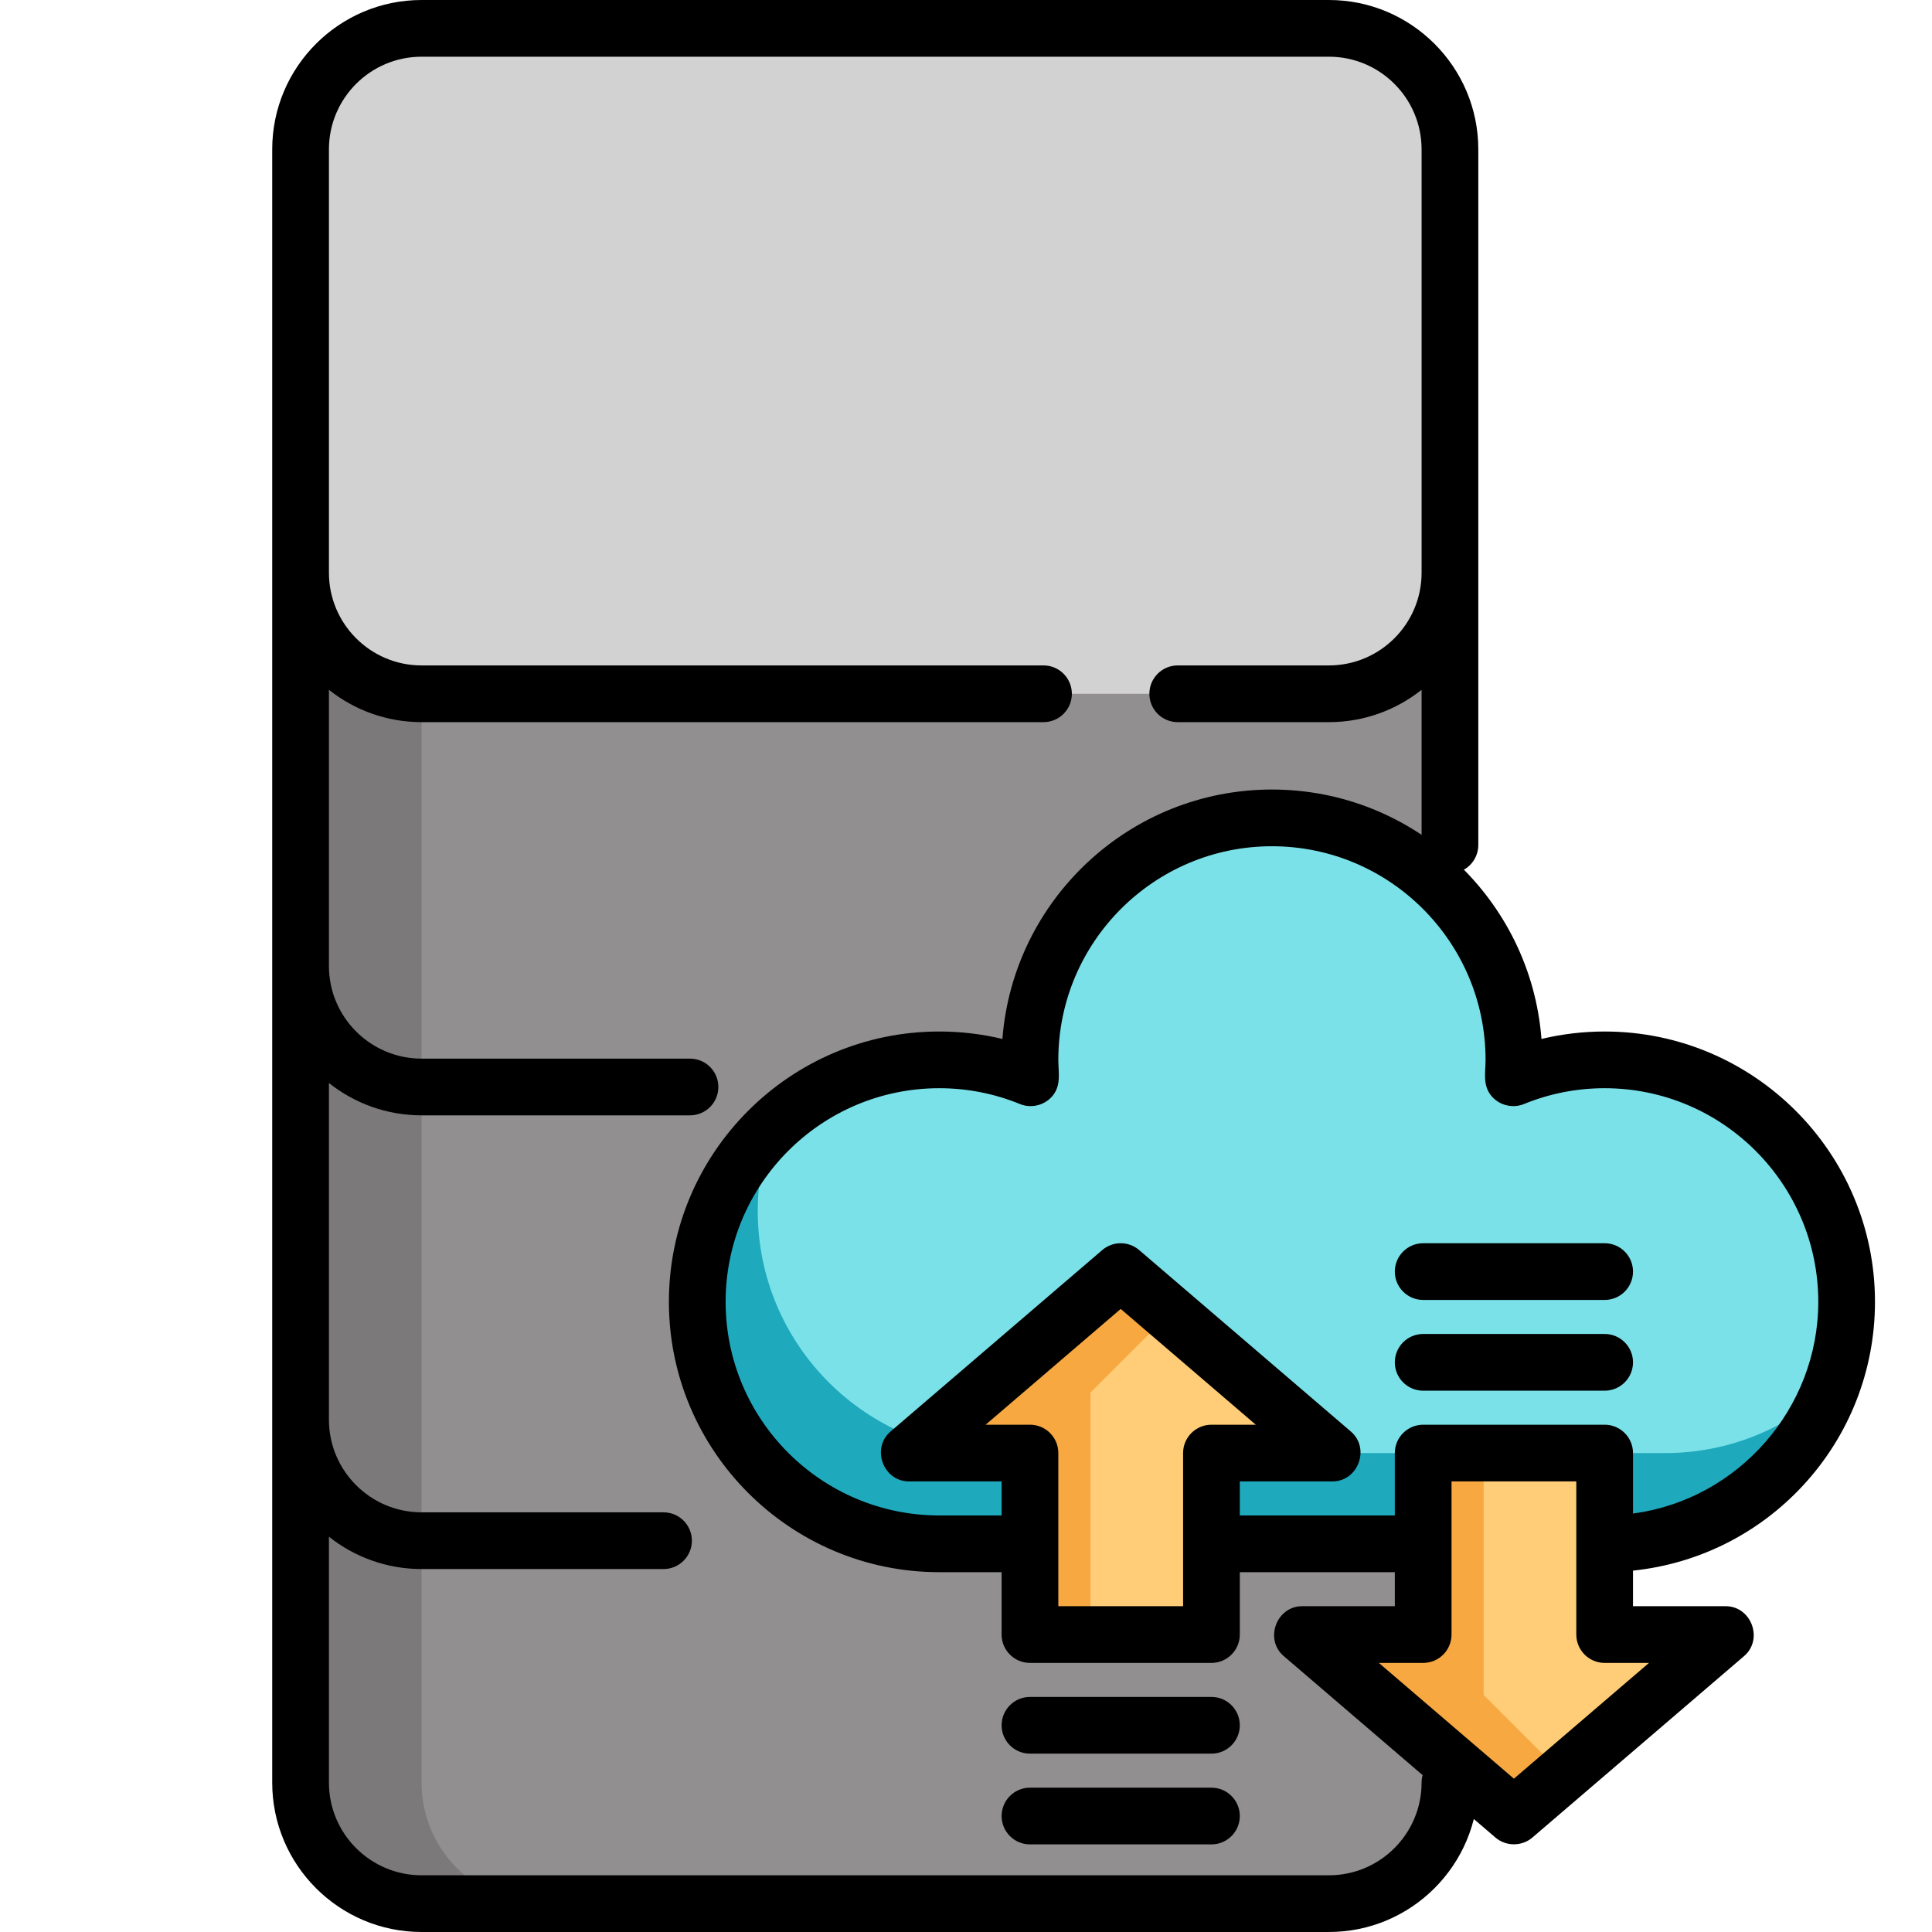 <?xml version="1.0" encoding="UTF-8" standalone="no"?>
<!DOCTYPE svg PUBLIC "-//W3C//DTD SVG 1.1//EN" "http://www.w3.org/Graphics/SVG/1.1/DTD/svg11.dtd">
<svg width="100%" height="100%" viewBox="0 0 512 512" version="1.1" xmlns="http://www.w3.org/2000/svg" xmlns:xlink="http://www.w3.org/1999/xlink" xml:space="preserve" xmlns:serif="http://www.serif.com/" style="fill-rule:evenodd;clip-rule:evenodd;stroke-linejoin:round;stroke-miterlimit:2;">
    <path d="M79.656,127.75L79.656,472.423C79.656,490.131 94.011,504.486 111.719,504.486L352.189,504.486C369.897,504.486 384.252,490.131 384.252,472.423L384.252,127.75L79.656,127.75Z" style="fill:rgb(145,143,144);fill-rule:nonzero;"/>
    <path d="M111.718,472.423L111.718,127.75L79.656,127.75L79.656,472.423C79.656,490.131 94.011,504.486 111.719,504.486L143.782,504.486C126.073,504.485 111.718,490.13 111.718,472.423Z" style="fill:rgb(123,121,121);fill-rule:nonzero;"/>
    <path d="M352.188,183.859L111.718,183.859C94.01,183.859 79.655,169.504 79.655,151.796L79.655,39.577C79.655,21.869 94.01,7.514 111.718,7.514L352.188,7.514C369.896,7.514 384.251,21.869 384.251,39.577L384.251,151.796C384.25,169.504 369.895,183.859 352.188,183.859Z" style="fill:rgb(211,210,210);fill-rule:nonzero;"/>
    <g transform="matrix(1,0,0,1,41,89)">
        <path d="M384.25,191.875C375.669,191.875 367.489,193.573 360.009,196.63C360.124,195.058 360.203,193.476 360.203,191.875C360.203,156.46 331.493,127.75 296.078,127.75C260.663,127.75 231.953,156.46 231.953,191.875C231.953,193.476 232.032,195.058 232.147,196.63C224.666,193.572 216.486,191.875 207.906,191.875C172.491,191.875 143.781,220.585 143.781,256C143.781,291.415 172.491,320.125 207.906,320.125L384.25,320.125C419.665,320.125 448.375,291.415 448.375,256C448.375,220.585 419.666,191.875 384.25,191.875Z" style="fill:rgb(123,225,232);fill-rule:nonzero;"/>
    </g>
    <g transform="matrix(1,0,0,1,41,89)">
        <path d="M400.282,296.078L223.937,296.078C188.522,296.078 159.812,267.368 159.812,231.953C159.812,224.001 161.27,216.394 163.915,209.367C151.526,221.059 143.781,237.62 143.781,256C143.781,291.415 172.491,320.125 207.906,320.125L384.25,320.125C411.714,320.125 435.135,302.854 444.272,278.586C432.789,289.422 417.317,296.078 400.282,296.078Z" style="fill:rgb(30,169,189);fill-rule:nonzero;"/>
    </g>
    <g transform="matrix(1,0,0,1,41,89)">
        <path d="M384.25,344.172L384.25,296.078L336.157,296.078L336.157,344.172L304.094,344.172L360.204,392.266L416.313,344.172L384.25,344.172Z" style="fill:rgb(255,205,120);fill-rule:nonzero;"/>
    </g>
    <g transform="matrix(1,0,0,1,41,89)">
        <path d="M352.188,360.204L352.188,296.078L336.157,296.078L336.157,344.172L304.094,344.172L360.204,392.266L373.152,381.167L352.188,360.204Z" style="fill:rgb(247,168,64);fill-rule:nonzero;"/>
    </g>
    <g transform="matrix(1,0,0,1,41,89)">
        <path d="M231.953,296.078L231.953,344.172L280.047,344.172L280.047,296.078L312.11,296.078L256,247.984L199.89,296.078L231.953,296.078Z" style="fill:rgb(255,205,120);fill-rule:nonzero;"/>
    </g>
    <g transform="matrix(1,0,0,1,41,89)">
        <path d="M268.948,259.083L256,247.984L199.89,296.078L231.953,296.078L231.953,344.172L247.984,344.172L247.984,280.047L268.948,259.083Z" style="fill:rgb(247,168,64);fill-rule:nonzero;"/>
    </g>
    <g transform="matrix(1,0,0,1,41,89)">
        <path d="M384.25,184.36C378.563,184.36 372.963,185.022 367.505,186.335C364.668,149.411 333.716,120.235 296.078,120.235C258.44,120.235 227.487,149.411 224.65,186.335C219.192,185.022 213.592,184.36 207.905,184.36C168.403,184.36 136.265,216.498 136.265,256C136.265,295.502 168.403,327.64 207.905,327.64L224.437,327.64L224.437,344.172C224.437,348.322 227.801,351.687 231.952,351.687L280.046,351.687C284.197,351.687 287.561,348.322 287.561,344.172L287.561,327.64L328.641,327.64L328.641,336.658L304.093,336.658C297.278,336.658 294.015,345.432 299.202,349.878L355.312,397.972C358.092,400.355 362.313,400.355 365.093,397.972L421.203,349.878C426.39,345.431 423.128,336.658 416.312,336.658L391.764,336.658L391.764,327.232C408.964,325.436 424.867,317.523 436.718,304.781C449.081,291.487 455.889,274.163 455.889,256.001C455.89,216.498 423.753,184.36 384.25,184.36ZM272.532,296.078L272.532,336.657L239.467,336.657L239.467,296.078C239.467,291.928 236.103,288.563 231.952,288.563L220.203,288.563L256,257.882L291.796,288.564L280.047,288.564C275.896,288.564 272.532,291.928 272.532,296.078ZM395.999,351.687L360.203,382.369L324.407,351.687L336.156,351.687C340.307,351.687 343.671,348.322 343.671,344.172L343.671,303.593L376.736,303.593L376.736,344.172C376.736,348.322 380.1,351.687 384.251,351.687L395.999,351.687ZM391.765,312.108L391.765,296.079C391.765,291.929 388.401,288.564 384.25,288.564L336.156,288.564C332.005,288.564 328.641,291.929 328.641,296.079L328.641,312.611L287.561,312.611L287.561,303.593L312.109,303.593C318.924,303.593 322.187,294.819 317,290.373L260.89,242.279C258.076,239.867 253.923,239.867 251.109,242.279L195,290.373C189.813,294.819 193.075,303.593 199.891,303.593L224.439,303.593L224.439,312.611L207.907,312.611C176.692,312.611 151.296,287.215 151.296,256C151.296,224.785 176.692,199.389 207.907,199.389C215.292,199.389 222.492,200.801 229.304,203.586C232.421,204.86 236.107,203.849 238.138,201.164C240.247,198.378 239.468,195.108 239.468,191.874C239.468,160.659 264.864,135.263 296.079,135.263C327.294,135.263 352.69,160.659 352.69,191.874C352.69,195.108 351.911,198.378 354.02,201.164C356.052,203.848 359.736,204.861 362.854,203.586C369.666,200.801 376.865,199.389 384.251,199.389C415.466,199.389 440.862,224.785 440.862,256C440.861,284.348 419.535,308.408 391.765,312.108Z" style="fill-rule:nonzero;"/>
    </g>
    <g transform="matrix(1,0,0,1,41,89)">
        <path d="M384.25,264.517L336.156,264.517C332.005,264.517 328.641,267.882 328.641,272.032C328.641,276.182 332.005,279.547 336.156,279.547L384.25,279.547C388.401,279.547 391.765,276.182 391.765,272.032C391.765,267.882 388.402,264.517 384.25,264.517Z" style="fill-rule:nonzero;"/>
    </g>
    <g transform="matrix(1,0,0,1,41,89)">
        <path d="M384.25,240.47L336.156,240.47C332.005,240.47 328.641,243.835 328.641,247.985C328.641,252.135 332.005,255.5 336.156,255.5L384.25,255.5C388.401,255.5 391.765,252.135 391.765,247.985C391.765,243.835 388.402,240.47 384.25,240.47Z" style="fill-rule:nonzero;"/>
    </g>
    <g transform="matrix(1,0,0,1,41,89)">
        <path d="M231.953,375.734L280.047,375.734C284.198,375.734 287.562,372.369 287.562,368.219C287.562,364.069 284.198,360.704 280.047,360.704L231.953,360.704C227.802,360.704 224.438,364.069 224.438,368.219C224.438,372.369 227.802,375.734 231.953,375.734Z" style="fill-rule:nonzero;"/>
    </g>
    <g transform="matrix(1,0,0,1,41,89)">
        <path d="M231.953,399.781L280.047,399.781C284.198,399.781 287.562,396.416 287.562,392.266C287.562,388.116 284.198,384.751 280.047,384.751L231.953,384.751C227.802,384.751 224.438,388.116 224.438,392.266C224.438,396.416 227.802,399.781 231.953,399.781Z" style="fill-rule:nonzero;"/>
    </g>
    <path d="M384.25,464.908C380.099,464.908 376.735,468.273 376.735,472.423C376.735,485.958 365.723,496.971 352.187,496.971L111.717,496.971C98.181,496.971 87.169,485.958 87.169,472.423L87.169,407.245C93.921,412.601 102.449,415.813 111.717,415.813L175.842,415.813C179.993,415.813 183.357,412.448 183.357,408.298C183.357,404.148 179.993,400.783 175.842,400.783L111.717,400.783C98.181,400.783 87.169,389.77 87.169,376.235L87.169,287.01C93.921,292.366 102.449,295.578 111.717,295.578L182.856,295.578C187.007,295.578 190.371,292.213 190.371,288.063C190.371,283.913 187.007,280.548 182.856,280.548L111.717,280.548C98.181,280.548 87.169,269.535 87.169,256L87.169,182.806C93.921,188.162 102.449,191.374 111.717,191.374L276.54,191.374C280.691,191.374 284.055,188.009 284.055,183.859C284.055,179.709 280.691,176.344 276.54,176.344L111.718,176.344C98.182,176.344 87.17,165.331 87.17,151.796L87.17,39.577C87.17,26.042 98.181,15.029 111.718,15.029L352.188,15.029C365.724,15.029 376.736,26.042 376.736,39.577L376.736,151.796C376.736,165.331 365.724,176.344 352.188,176.344L312.11,176.344C307.959,176.344 304.595,179.709 304.595,183.859C304.595,188.009 307.959,191.374 312.11,191.374L352.188,191.374C361.456,191.374 369.984,188.163 376.736,182.806L376.736,223.937C376.736,228.087 380.1,231.452 384.251,231.452C388.402,231.452 391.766,228.087 391.766,223.937L391.766,39.577C391.765,17.755 374.01,0 352.188,0L111.718,0C89.896,0 72.141,17.755 72.141,39.577L72.141,472.422C72.141,494.245 89.896,511.999 111.718,511.999L352.188,511.999C374.011,511.999 391.765,494.244 391.765,472.422C391.765,468.273 388.402,464.908 384.25,464.908Z" style="fill-rule:nonzero;"/>
</svg>
